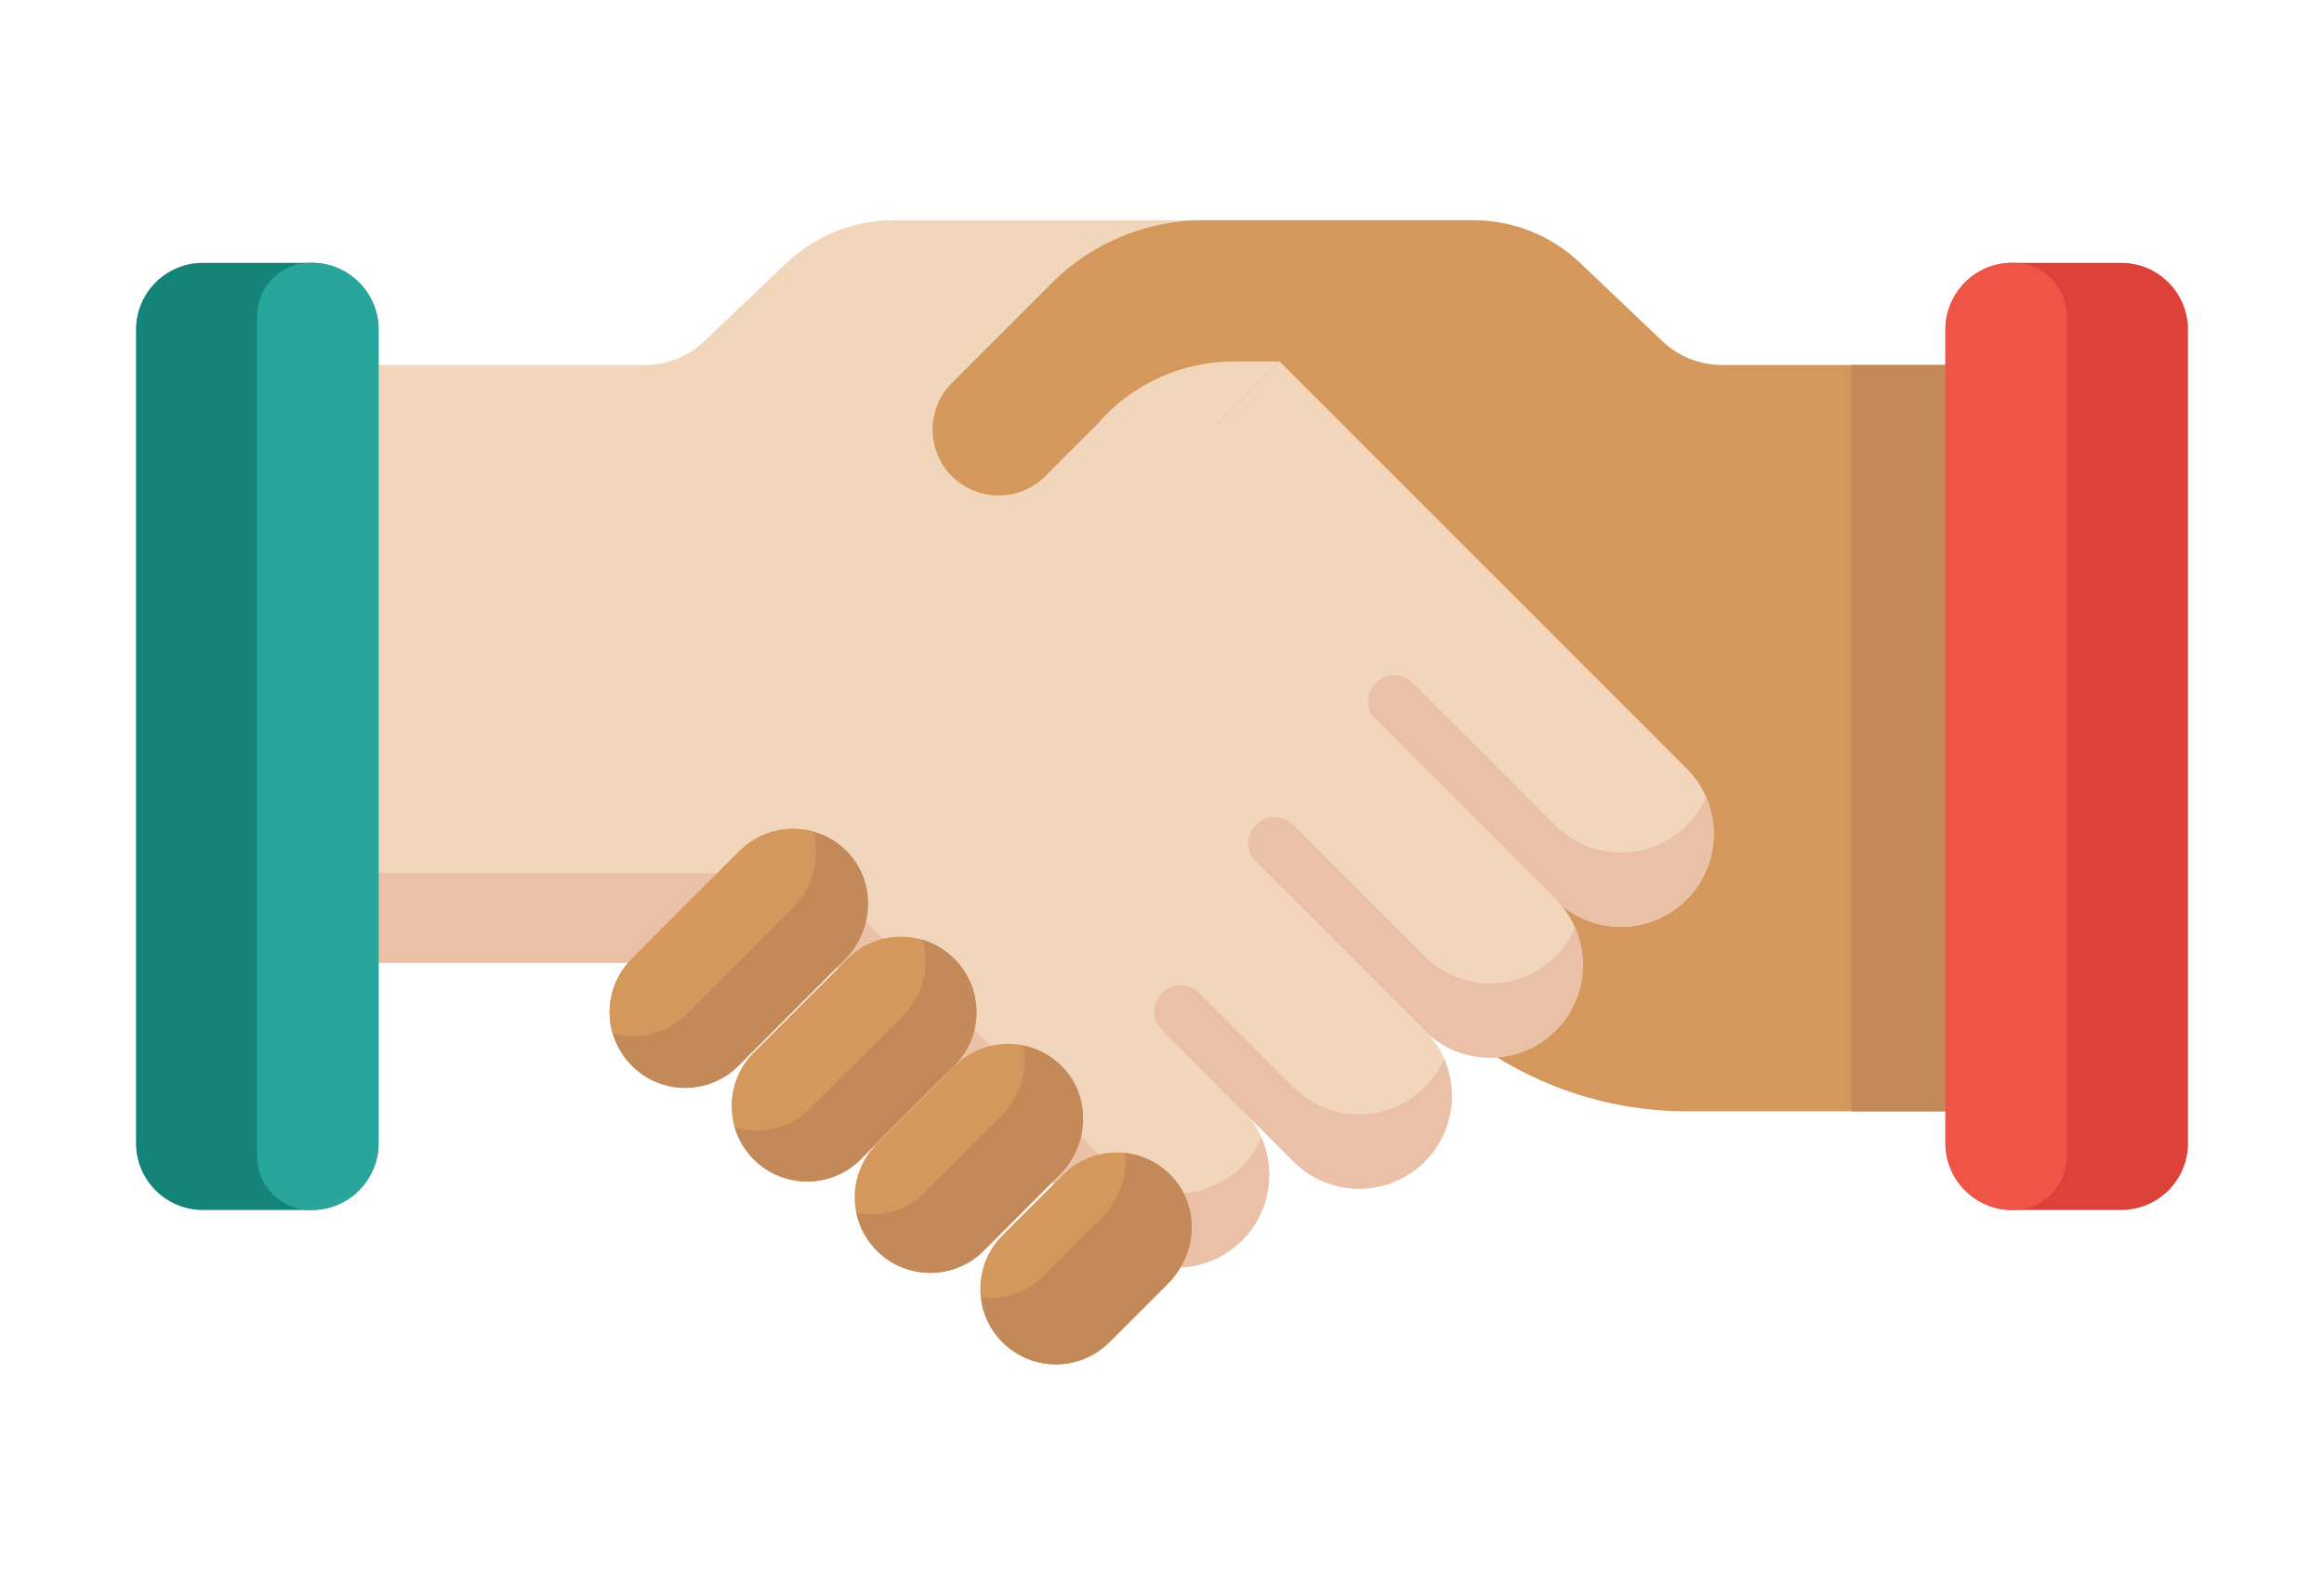 <?xml version="1.0" encoding="iso-8859-1"?>
<!-- Generator: Adobe Illustrator 21.0.0, SVG Export Plug-In . SVG Version: 6.00 Build 0)  -->
<svg version="1.1" id="Layer_1" xmlns="http://www.w3.org/2000/svg" xmlns:xlink="http://www.w3.org/1999/xlink" x="0px" y="0px"
	 width="44px" height="30px" viewBox="0 0 44 30" style="enable-background:new 0 0 44 30;" xml:space="preserve">
<g>
	<g>
		<g>
			<path style="fill:#F1D6BB;" d="M16.913,4.169c-0.751,0-1.473,0.289-2.018,0.806l-1.563,1.487C13.03,6.75,12.628,6.91,12.211,6.91
				l-5.043,0v11.318h5.694l0,0h12.232V4.169H16.913z"/>
			<rect x="7.167" y="16.53" style="fill:#EAC0A7;" width="7.21" height="1.699"/>
		</g>
		<g>
			<g>
				<g>
					<polygon style="fill:#D5985C;" points="18.022,9.016 18.022,9.016 18.022,9.016 					"/>
					<path style="fill:#D5985C;" d="M32.598,6.91c-0.261,0-0.516-0.063-0.744-0.18C32.082,6.848,32.337,6.91,32.598,6.91
						L32.598,6.91z"/>
					<path style="fill:#D5985C;" d="M27.895,4.169L27.895,4.169c0.751,0,1.473,0.289,2.018,0.806
						C29.368,4.458,28.646,4.169,27.895,4.169z"/>
					<path style="fill:#D5985C;" d="M32.598,6.91L32.598,6.91c-0.261,0-0.516-0.063-0.744-0.18c-0.137-0.07-0.264-0.16-0.378-0.268
						l-1.563-1.487c-0.544-0.518-1.267-0.806-2.018-0.806h-0.084h-2.718h-0.546h-1.762c-1.077,0-2.109,0.428-2.87,1.189L18.022,7.25
						c-0.486,0.486-0.486,1.281,0,1.766h0c0.486,0.486,1.281,0.486,1.766,0l0.981-0.981h4.323v6.151
						c0,3.785,3.069,6.854,6.854,6.854h4.886V6.91H32.598z"/>
				</g>
			</g>
			<rect x="35.052" y="6.91" style="fill:#C38959;" width="1.781" height="14.13"/>
		</g>
		<g>
			<g>
				<path style="fill:#F1D6BB;" d="M21.03,23.485l-6.722-6.722l2.485-2.485L23.516,21c0.686,0.686,0.686,1.799,0,2.485l0,0
					C22.829,24.171,21.716,24.171,21.03,23.485z"/>
				<path style="fill:#EAC0A7;" d="M23.516,22.079L23.516,22.079c-0.686,0.686-1.799,0.686-2.485,0l-6.02-6.02l-0.703,0.703
					l6.722,6.722c0.686,0.686,1.799,0.686,2.485,0h0c0.526-0.526,0.647-1.303,0.367-1.946
					C23.797,21.735,23.676,21.919,23.516,22.079z"/>
			</g>
			<g>
				<path style="fill:#F1D6BB;" d="M29.447,17.033l-7.705-7.705l2.485-2.485l7.705,7.705c0.686,0.686,0.686,1.799,0,2.485l0,0
					C31.246,17.719,30.133,17.719,29.447,17.033z"/>
				<path style="fill:#EAC0A7;" d="M32.299,15.087c-0.085,0.196-0.207,0.38-0.367,0.54v0c-0.686,0.686-1.799,0.686-2.485,0
					l-2.698-2.698c-0.194-0.194-0.509-0.194-0.703,0c-0.194,0.194-0.194,0.509,0,0.703l2.467,2.467l0.934,0.934
					c0.686,0.686,1.799,0.686,2.485,0v0C32.458,16.507,32.579,15.731,32.299,15.087z"/>
			</g>
			<g>
				<path style="fill:#F1D6BB;" d="M26.97,19.51l-7.705-7.705L21.75,9.32l7.705,7.705c0.686,0.686,0.686,1.799,0,2.485l0,0
					C28.769,20.196,27.656,20.196,26.97,19.51z"/>
				<path style="fill:#EAC0A7;" d="M29.455,18.104L29.455,18.104c-0.686,0.686-1.799,0.686-2.485,0l-2.488-2.488
					c-0.194-0.194-0.509-0.194-0.703,0l0,0c-0.194,0.194-0.194,0.509,0,0.703l3.191,3.191c0.686,0.686,1.799,0.686,2.485,0l0,0
					c0.526-0.526,0.647-1.303,0.367-1.946C29.736,17.76,29.615,17.944,29.455,18.104z"/>
			</g>
			<g>
				<path style="fill:#F1D6BB;" d="M24.489,21.99l-7.705-7.705L19.27,11.8l7.705,7.705c0.686,0.686,0.686,1.799,0,2.485l0,0
					C26.289,22.676,25.176,22.676,24.489,21.99z"/>
				<path style="fill:#EAC0A7;" d="M26.975,20.584L26.975,20.584c-0.686,0.686-1.799,0.686-2.485,0L22.705,18.8
					c-0.194-0.194-0.509-0.194-0.703,0l0,0c-0.194,0.194-0.194,0.509,0,0.703l2.488,2.488c0.686,0.686,1.799,0.686,2.485,0l0,0
					c0.526-0.526,0.647-1.303,0.367-1.946C27.256,20.24,27.135,20.424,26.975,20.584z"/>
			</g>
		</g>
		<path style="fill:#F1D6BB;" d="M24.227,6.843h-0.869c-0.995,0-1.941,0.436-2.588,1.192l0,0l-6.462,8.727L24.227,6.843z"/>
		<g>
			<g>
				<path style="fill:#D5985C;" d="M21.003,25.412l1.115-1.115c0.539-0.539,0.603-1.416,0.1-1.989
					c-0.551-0.628-1.508-0.651-2.089-0.07l-1.15,1.15c-0.559,0.559-0.559,1.465,0,2.024l0,0
					C19.538,25.971,20.444,25.971,21.003,25.412z"/>
				<path style="fill:#C38959;" d="M22.218,22.307c-0.248-0.282-0.577-0.441-0.918-0.479c0.045,0.434-0.106,0.888-0.434,1.216
					l-1.115,1.115c-0.322,0.322-0.76,0.458-1.18,0.408c0.036,0.308,0.172,0.607,0.408,0.844v0c0.559,0.559,1.465,0.559,2.024,0
					l1.115-1.115C22.657,23.757,22.721,22.88,22.218,22.307z"/>
			</g>
			<g>
				<path style="fill:#D5985C;" d="M18.625,23.679l1.438-1.438c0.539-0.539,0.603-1.416,0.1-1.989
					c-0.551-0.628-1.508-0.651-2.089-0.07l-1.473,1.473c-0.559,0.559-0.559,1.465,0,2.024l0,0
					C17.16,24.238,18.066,24.238,18.625,23.679z"/>
				<path style="fill:#C38959;" d="M20.163,20.252c-0.217-0.247-0.497-0.399-0.792-0.459c0.091,0.47-0.056,0.98-0.416,1.34
					l-1.438,1.438c-0.354,0.354-0.848,0.483-1.304,0.388c0.055,0.264,0.184,0.515,0.388,0.72v0c0.559,0.559,1.465,0.559,2.024,0
					l1.438-1.438C20.602,21.702,20.666,20.825,20.163,20.252z"/>
			</g>
			<g>
				<path style="fill:#D5985C;" d="M16.295,21.95l1.773-1.773c0.559-0.559,0.559-1.465,0-2.024l0,0
					c-0.559-0.559-1.465-0.559-2.024,0l-1.773,1.773c-0.559,0.559-0.559,1.465,0,2.024l0,0C14.83,22.509,15.736,22.509,16.295,21.95
					z"/>
				<path style="fill:#C38959;" d="M18.068,18.153L18.068,18.153c-0.174-0.174-0.382-0.294-0.603-0.36
					c0.145,0.487,0.025,1.036-0.36,1.421l-1.773,1.773c-0.385,0.385-0.934,0.504-1.421,0.36c0.066,0.221,0.185,0.429,0.36,0.603h0
					c0.559,0.559,1.465,0.559,2.024,0l1.773-1.773C18.627,19.618,18.627,18.712,18.068,18.153z"/>
			</g>
			<g>
				<path style="fill:#C38959;" d="M13.984,20.179l2.009-2.009c0.539-0.539,0.603-1.416,0.1-1.989
					c-0.551-0.628-1.508-0.651-2.089-0.07l-2.043,2.043c-0.559,0.559-0.559,1.465,0,2.024l0,0
					C12.519,20.738,13.425,20.738,13.984,20.179z"/>
				<path style="fill:#D5985C;" d="M13.001,19.196l2.009-2.009c0.385-0.385,0.526-0.944,0.392-1.44
					c-0.482-0.135-1.02-0.014-1.399,0.364l-2.043,2.043c-0.38,0.38-0.501,0.922-0.364,1.405
					C12.079,19.697,12.62,19.576,13.001,19.196z"/>
			</g>
		</g>
	</g>
	<g>
		<path style="fill:#DD423A;" d="M40.16,22.908h-2.062c-0.699,0-1.265-0.567-1.265-1.265V6.241c0-0.699,0.567-1.265,1.265-1.265
			h2.062c0.699,0,1.265,0.567,1.265,1.265v15.402C41.426,22.341,40.859,22.908,40.16,22.908z"/>
		<path style="fill:#EE5547;" d="M36.833,6.241v15.402c0,0.699,0.567,1.265,1.265,1.265h0.022c0.557,0,1.009-0.452,1.009-1.009
			V5.984c0-0.557-0.452-1.009-1.009-1.009h-0.022C37.399,4.975,36.833,5.542,36.833,6.241z"/>
	</g>
	<g>
		<path style="fill:#148479;" d="M3.84,22.908h2.062c0.699,0,1.265-0.567,1.265-1.265V6.241c0-0.699-0.567-1.265-1.265-1.265H3.84
			c-0.699,0-1.265,0.567-1.265,1.265v15.402C2.574,22.341,3.141,22.908,3.84,22.908z"/>
		<path style="fill:#29A69C;" d="M7.167,6.241v15.402c0,0.699-0.567,1.265-1.265,1.265H5.879c-0.557,0-1.009-0.452-1.009-1.009
			V5.984c0-0.557,0.452-1.009,1.009-1.009h0.022C6.601,4.975,7.167,5.542,7.167,6.241z"/>
	</g>
</g>
<g>
</g>
<g>
</g>
<g>
</g>
<g>
</g>
<g>
</g>
<g>
</g>
<g>
</g>
<g>
</g>
<g>
</g>
<g>
</g>
<g>
</g>
<g>
</g>
<g>
</g>
<g>
</g>
<g>
</g>
</svg>
